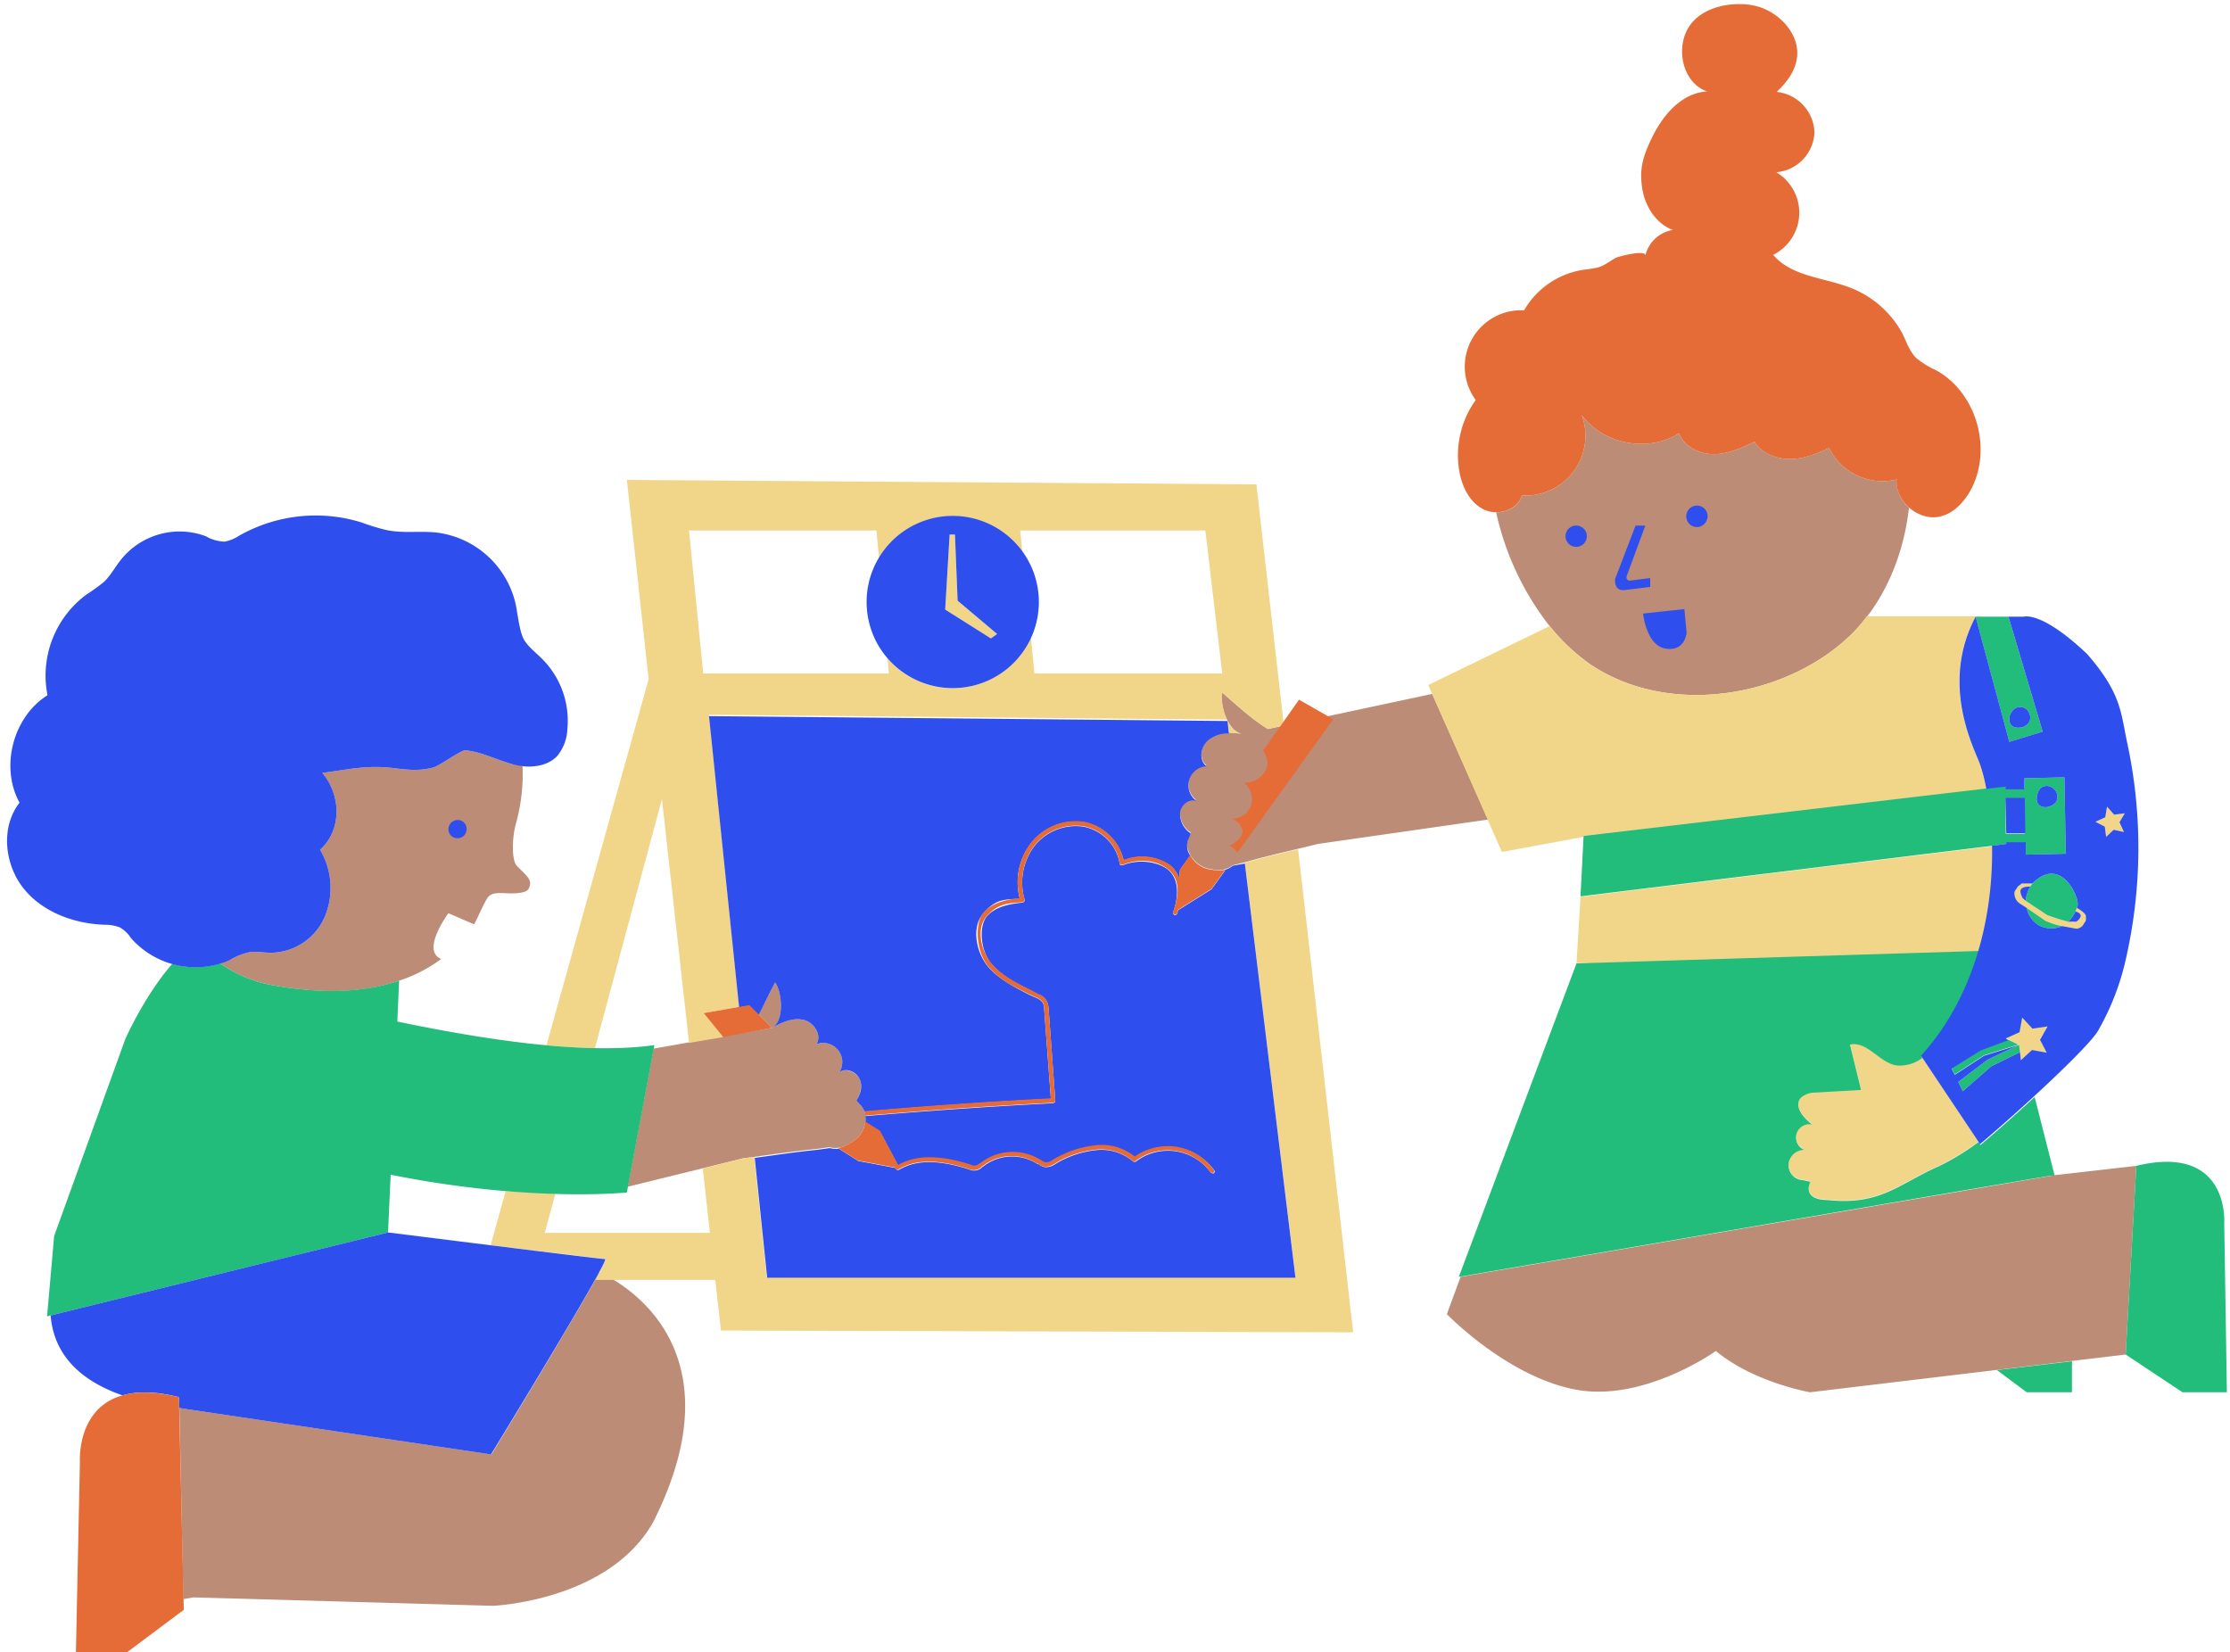 <?xml version="1.0" encoding="UTF-8"?><svg xmlns="http://www.w3.org/2000/svg" xmlns:xlink="http://www.w3.org/1999/xlink" data-name="Layer 1" height="372.1" preserveAspectRatio="xMidYMid meet" version="1.0" viewBox="-1.6 -0.7 502.3 372.1" width="502.3" zoomAndPan="magnify"><g id="change1_1"><path d="M88.6,220.1a33.7,33.7,0,0,0,9.2-4.8c-4.7-1.8,1.6-10.3,1.6-10.3l5.8,2.5c1-1.9,1.8-3.9,2.9-5.8s3.8-1,6.5-1.2,3-.8,3.2-2.1-1.8-2.8-3-4.1-1.1-6.5-.1-9.8a41.7,41.7,0,0,0,1.4-12.7l-2.4-.4c-3.5-1-6.8-2.7-10.4-3.1-1.1-.1-5.8,3.5-7.4,3.9-3.1.8-5.8.5-8.9.1-6.1-.7-9.9.3-16,1.1,4.2,4.9,4.5,12.8-.5,17.3a16.9,16.9,0,0,1,1.1,15,13.4,13.4,0,0,1-12.2,8.2c-1.7,0-3.3-.4-4.9-.1a14.1,14.1,0,0,0-4.4,1.8l-2.1.7a29.3,29.3,0,0,0,11.2,4.8C68.9,222.9,79.2,223.4,88.6,220.1ZM356.7,149c17.9,12,44.7,7.4,59.3-7.4,6.9-7.1,11.2-17.2,12.4-28a7.8,7.8,0,0,1-2.8-6.3,13.4,13.4,0,0,1-15.2-7.1c-2.8,1.3-5.8,2.5-8.8,2.5s-6.4-1.3-8-3.9c-2.9,1.4-6,2.8-9.2,2.8s-6.7-1.7-7.8-4.7c-6.9,4.4-17.1,2.5-21.9-4.1a13.5,13.5,0,0,1-13.5,18.1c-.7,2.5-3.3,3.8-5.8,3.8A63.7,63.7,0,0,0,346,138.4,44.8,44.8,0,0,0,356.7,149ZM133.4,285.9h0c-5.4,10-24.3,41-24.3,41L39.9,316.6l-1.1-.2.9,43.1,2.3-.4,67.4,1.9s26-1,36.1-18.8C167.1,299.4,133.4,285.9,133.4,285.9ZM321,155.6l-37,7.9c-3.8-2.3-6.9-5.3-10.3-8.2-.6,2.6,1.2,8.8,4.5,9.3-2.5-.4-5.2-.5-7.2.9s-2.8,4.8-.8,6.2a4.3,4.3,0,0,0-2.3,7.8c-1.8-.6-3.7,1.1-3.7,3a5.2,5.2,0,0,0,2.4,4.3l-.3.9a3.4,3.4,0,0,0-.5,1.7h0c-.2,1.4,1.6,5.3,5.6,5.7a5.5,5.5,0,0,0,4.7-.9l2.8-.7c5.9-1.7,10.8-2.7,16.3-4.1l38.4-5.5Zm-148,65c-1.3,2.4-2.4,4.8-3.8,7.1l3.1,3.1C175.2,229.1,174.5,222.7,173,220.6ZM461.2,264,327.4,286.9l-3.1,8.4s13.6,14.1,29,17,31.6-8.7,31.6-8.7c8.5,7.1,21.2,9.3,21.2,9.3l71.1-8.5,2.4-42.5ZM193,249.4a4.2,4.2,0,0,0-1.1-1.5l-.6-.7c.9-1.5,1.4-3.4.7-4.9s-3.2-2.6-4.6-1.4a4.3,4.3,0,0,0-5.1-6.4c1.3-2.1-.6-5-3-5.5s-4.8.6-7,1.8l-26.7,4.7-5.8,31.1,26-6.4c5.6-.7,10.5-1.5,16.5-2.1l2.9-.4a5.6,5.6,0,0,0,4.8-1c3.6-1.8,3.8-6.1,3-7.3Z" fill="#bc8c77"/></g><g id="change2_1"><path d="M275.2,164.3l3,.3c-1.4-.2-2.6-1.5-3.3-3.1ZM223,142.1l-8.9-7.5-.6-14.9h-1.2l-1,16.9,10.3,6.5Zm-90.6,93.3,15.1-56.1,6.1,54.9,7.7-1.3-4.4-5.4,8-1.4-6.8-65.8,116.7,1.1a11.2,11.2,0,0,1-1.1-6.1c3.4,2.9,6.5,5.9,10.3,8.2l2.8-.6.7-1-6.1-53.5-141.8-1,4.9,44.9-23,82.4C125.2,235.1,128.9,235.3,132.4,235.4Zm63.4-116.6.6,6.2a19.3,19.3,0,0,1,32.3-1.3l-.5-4.9h41.7l3.8,32.2H231.4l-.8-8.2a19.3,19.3,0,0,1-32.3,4.8l.3,3.4H156.8l-3.2-32.2Zm83.1,74.8h-.1l11.4,93.3H171.1l-2.8-27-2.5.3-9.1,2.3,1.6,14.5H121.1l2.4-8.8-11.2-.6-3.4,12.2,25.9,3.1c.2,0-.7,1.8-2.3,4.7h27l1.3,11.4,142.4.4L290.8,190.6C286.9,191.5,283.2,192.4,278.9,193.6Zm146.8,45.6c-3.9-.5-6.7-5.6-10.6-4.7l2.5,10.2-10.3.6a4.8,4.8,0,0,0-3.3,1.2c-1.6,1.9.6,4.5,2.6,6a3,3,0,0,0-1.8,5.7,3.6,3.6,0,0,0-3.5,2.9,3.4,3.4,0,0,0,2.4,3.8,22.1,22.1,0,0,1,2.5.5s-2.2,4,3.8,4.1c12,1.3,16.2-3.7,25.1-7.6a54.6,54.6,0,0,0,9-5.5l-12.7-18.9A8.5,8.5,0,0,1,425.7,239.2Zm30.5-8.3-2.3-2.5-.6,3.3-3.1,1.4,3,1.6.4,3.4,2.5-2.3,3.3.6-1.5-3,1.7-3Zm10-27.1-.3.8s1.5.9,1,1.6-1.4.8-1.4.8a29.8,29.8,0,0,1-6-1.6l-5.5-3.8s-.9-1.5-.3-2.1,2-.4,2-.4l.5-.8h-2.4l-.9.7-.7,1.1a2.7,2.7,0,0,0,1,2.6l5.9,4c1.8,1,7.1,1.8,7.1,1.8a2.4,2.4,0,0,0,1.3-.7l.7-1.1a3.6,3.6,0,0,0,0-1.2C468,204.8,466.2,203.8,466.2,203.8ZM477,182.5l-2.4.3L473,181l-.4,2.4-2.2,1,2.1,1.1.3,2.3,1.7-1.6,2.3.5-1-2.2Zm-32.4-44.4H418.9c-.9,1.2-1.9,2.4-2.9,3.5-14.6,14.8-41.4,19.4-59.3,7.4a42,42,0,0,1-9.2-8.7l-27.4,13.3,16.6,37.6,18.4-3.4h0L445.8,177a16.2,16.2,0,0,0-.4-1.9c-.3-1.2-.6-2.4-1-3.6s-1.6-3.6-2.7-7c-2.1-6.4-3.7-16.2,1.7-26.3h1.2Zm2.6,51.8-92.8,11.4-.9,14.9c15.9.7,70.1-1.7,90.7-2.6v-.2a78.8,78.8,0,0,0,2.9-16.8v-.4c0-1,.1-2,.1-3v-3.3Z" fill="#f1d68a"/></g><g id="change3_1"><path d="M450.3,189.1h4.4v2.7l9-.2-.3-17.2-9,.2V177h-4.3v-.6l-95,11.2-.7,13.6,96-11.8Zm7.1-11.2c.6-1.9,2.8-2.1,4-.5a2.4,2.4,0,0,1,.1,2.6,3.4,3.4,0,0,1-1.6,1,2.9,2.9,0,0,1-1.6,0,1.8,1.8,0,0,1-1.1-1.3A3.7,3.7,0,0,1,457.4,177.9Zm-7.3,1.2h4.4v8h-4.3Zm-1.9,128.8,6.7,5h10.2v-7Zm9.9-111.1a9,9,0,0,0-1.9,1.5l-.5.7a7.5,7.5,0,0,0-1,3.2l4.8,3.2a41.8,41.8,0,0,0,4.8,1.5,8.7,8.7,0,0,0,1.6-2.3l.3-.8a1.9,1.9,0,0,0,.2-.7,4.7,4.7,0,0,0-.3-1.7C464.9,198,461.9,194.6,458.1,196.8Zm41.3,78s1.3-18-19.8-12.9l-2.4,42.5,12.8,8.5h10ZM458.5,164.1l-7.7-25.9h-7.4l7.6,28.2Zm-7-4.4a2.2,2.2,0,0,1,4,.3,2.1,2.1,0,0,1-.5,2.5,2.8,2.8,0,0,1-1.7.7,2.9,2.9,0,0,1-1.6-.3,2,2,0,0,1-.7-1.6A2.5,2.5,0,0,1,451.5,159.7ZM87.9,229.4l.4-9.2c-9.3,3.1-19.4,2.7-29.1.9A29.3,29.3,0,0,1,48,216.3a18.9,18.9,0,0,1-10.8.1c-6.3,7.2-10.6,17-10.6,17l-16,44.3L9,295.8l76.8-18.9.6-13c31.4,6.3,53.2,4,53.2,4l6.2-33.2C129.8,237,106.6,233.3,87.9,229.4Zm372.5,34.7h.8l-4.5-17.7c-4,3.7-8.3,7.5-12.2,10.8l-.4-.7a54.6,54.6,0,0,1-9,5.5c-8.9,3.9-13.1,8.9-25.1,7.6-6-.1-3.8-4.1-3.8-4.1a22.1,22.1,0,0,0-2.5-.5,3.4,3.4,0,0,1-2.4-3.8,3.6,3.6,0,0,1,3.5-2.9,3,3,0,0,1,1.8-5.7c-2-1.5-4.2-4.1-2.6-6a4.8,4.8,0,0,1,3.3-1.2l10.3-.6-2.5-10.2c3.9-.9,6.7,4.2,10.6,4.7a8.5,8.5,0,0,0,5.7-1.7l-.2-.3a59,59,0,0,0,13-23.8l-90.7,2.8L327,286.9l117.4-20.1h0Zm2.5-56.2a17.1,17.1,0,0,1-3.8-1.2l-4.2-2.9a5.9,5.9,0,0,0,2.9,4A6.1,6.1,0,0,0,462.9,207.9Zm-12.1,25.6-6.2,2.3-6.6,4.1.7,1.4,6.6-4.3,7.7-2.4Zm-3.9,6,6.5-3.2-.2-1.6H453l-6.9,3.3-6.6,5,1,2.1Z" fill="#22bc7b"/></g><g id="change4_1"><path d="M370.1,129.5l-4.7.6s-1-.2-.5-1.3l4.1-11.1h-2.2l-4.6,12s-.4,2.8,2.2,2.5l5.7-.7Zm-17-11.8a2.4,2.4,0,1,0,2.7,2A2.4,2.4,0,0,0,353.1,117.7Zm-77,76.6a5.1,5.1,0,0,1-2.1,1h.4l-3.1,4.3-7.5,4.7c-.1.2-.1.4-.2.6a.5.5,0,1,1-.9-.3c1.4-4,1-7.6-1.2-9.4s-6.6-2.5-10.2-1h-.5a.5.5,0,0,1-.2-.4,10.2,10.2,0,0,0-8.2-8.3,11.9,11.9,0,0,0-11.1,4.5,13.7,13.7,0,0,0-2.1,12,.6.6,0,0,1-.1.4l-.3.2c-3,.3-6.2.9-8.1,3.1s-1.5,7.9,1.2,10.9,5.5,4.2,8.7,5.8l1.7.9a3.2,3.2,0,0,1,1.8,1.4,4.5,4.5,0,0,1,.5,1.9l1.5,20.6c0,.2,0,.3-.1.4l-.4.2c-14,.7-28.2,1.7-42.3,2.9h0a3.3,3.3,0,0,1,0,1.4h0l3.3,2.1,4.1,7.7c4-2.3,9.3-2.3,16.3-.1a1.7,1.7,0,0,0,1.2.2c.3,0,.6-.3.9-.5h.1a11.8,11.8,0,0,1,13.5-.8h.1a3,3,0,0,0,1.1.6,2.7,2.7,0,0,0,1.7-.6,23.4,23.4,0,0,1,9.3-3.2,11.8,11.8,0,0,1,9.1,2.5,13,13,0,0,1,9.4-2.2,12.7,12.7,0,0,1,8.5,5.1.5.5,0,0,1-.1.7h-.3l-.4-.2a11.9,11.9,0,0,0-16.8-2.5c-.2.2-.5.1-.7,0a10.9,10.9,0,0,0-8.6-2.5,21.6,21.6,0,0,0-8.9,3.1,3.7,3.7,0,0,1-2.3.7,3.5,3.5,0,0,1-1.5-.7h-.2a10.5,10.5,0,0,0-12.3.6h-.1a2.4,2.4,0,0,1-1.3.8,2.5,2.5,0,0,1-1.7-.2c-6.9-2.2-12-2.2-15.8.1a.6.6,0,0,1-.7-.2v-.2l-8.5-1.6-4.4-2.8h.3a5.9,5.9,0,0,1-2.3-.1l-2.9.4c-5.1.5-9.4,1.2-14,1.8l2.8,27H290.2l-11.4-93.3ZM173,220.6c1.5,2.1,2.2,8.5-.7,10.2,2.2-1.2,4.6-2.3,7-1.8s4.3,3.4,3,5.5a4.3,4.3,0,0,1,5.1,6.4c1.4-1.2,3.8-.3,4.6,1.4s.2,3.4-.7,4.9l.6.7a4.2,4.2,0,0,1,1.1,1.5h0l.2.3h-.1c14-1.2,28-2.2,42-2.9l-1.5-20.1a3.7,3.7,0,0,0-.3-1.5,3.1,3.1,0,0,0-1.4-1.1l-1.8-.8c-3.2-1.7-6.5-3.3-9-6.1s-4.2-8.7-1.2-12.2,5.2-3,8.2-3.3a14.4,14.4,0,0,1,2.4-12.3,12.8,12.8,0,0,1,12.1-4.9,11.4,11.4,0,0,1,8.9,8.6,11.2,11.2,0,0,1,10.7,1.3,6.8,6.8,0,0,1,1.8,2.8l.2-2,2.3-3.2a3.7,3.7,0,0,1-.7-2.4h0a3.4,3.4,0,0,1,.5-1.7l.3-.9a5.2,5.2,0,0,1-2.4-4.3c0-1.9,1.9-3.6,3.7-3a4.3,4.3,0,0,1,2.3-7.8c-2-1.4-1.3-4.9.8-6.2a6.9,6.9,0,0,1,4.2-1.2l-.3-2.8h-.1l-116.7-1.1,6.8,65.8,2.3-.4,2,2C170.6,225.4,171.7,223,173,220.6ZM25.4,208.2a7.2,7.2,0,0,1,2.5,2.4,19.4,19.4,0,0,0,22.2,5,14.1,14.1,0,0,1,4.4-1.8c1.6-.3,3.2.1,4.9.1a13.4,13.4,0,0,0,12.2-8.2,16.9,16.9,0,0,0-1.1-15c5-4.5,4.7-12.4.5-17.3,6.1-.8,9.9-1.8,16-1.1,3.1.4,5.8.7,8.9-.1,1.6-.4,6.3-4,7.4-3.9,3.6.4,6.9,2.1,10.4,3.1s7.7.8,10.2-1.8a10.2,10.2,0,0,0,2.3-6.1,19.7,19.7,0,0,0-5.8-15.9c-1.4-1.4-2.9-2.5-3.9-4.1s-1.4-5.2-1.9-7.9a20.9,20.9,0,0,0-17.5-16.3c-3.9-.5-7.8.2-11.6-.6a45.8,45.8,0,0,1-5.6-1.7,34.9,34.9,0,0,0-27.7,3,9,9,0,0,1-3.2,1.3,8.9,8.9,0,0,1-4.2-1.2,16.9,16.9,0,0,0-19.1,5.2c-1.3,1.6-2.3,3.5-3.8,5a41,41,0,0,1-4,2.9,22.7,22.7,0,0,0-8.8,22.7c-7.8,4.9-10.7,16.2-6.3,24.2-4.3,5.5-3.4,13.9.9,19.3s11.5,8,18.4,8.2A8.8,8.8,0,0,1,25.4,208.2Zm60.4,68.7-76,18.7c.6,7.4,5,14.1,16.2,18,3.1-.9,7.2-1,12.7.4v2.4l1.1.2,69.2,10.3s26.9-44,25.7-44S85.8,276.9,85.8,276.9ZM101.5,184a2.1,2.1,0,0,0-2.1,2.1,2,2,0,0,0,2.1,2,2,2,0,0,0,2-2A2,2,0,0,0,101.5,184Zm111.4-29.7a19.4,19.4,0,1,0-19.3-19.4A19.4,19.4,0,0,0,212.9,154.3Zm-.6-34.6h1.2l.6,14.9,8.9,7.5-1.4,1-10.3-6.5Zm265.2,46.7c-1.4-6.6-1.3-11-9-19.8-7.6-7.2-12.2-8.8-14.3-8.4h-3.4l7.7,25.9-7.5,2.3-7.6-28.2c-8.2,15.5-.1,30,1,33.3a37,37,0,0,1,1.4,5.5l4.3-.5v.6h4.3v-2.5l9-.2.3,17.2-9,.2V189h-4.4v.4l-3.2.4c.3,17.1-4.6,34.8-16,47.3l13.3,19.9c10.4-8.8,24.3-21.8,26.5-25.4a57.5,57.5,0,0,0,6.5-17A112.4,112.4,0,0,0,477.5,166.4Zm-18.1,70-3.3-.6-2.5,2.3-.2-1.8-6.5,3.2-6.4,5.6-1-2.1,6.6-5,6.9-3.3h0l-7.7,2.4-6.6,4.3-.7-1.4,6.6-4.1,6.2-2.3-.6-.4,3.1-1.4.6-3.3,2.3,2.5,3.4-.5-1.7,3Zm8.8-29.7-.7,1.1a2.4,2.4,0,0,1-1.3.7l-3.3-.6a6.1,6.1,0,0,1-5.1-.1,5.9,5.9,0,0,1-2.9-4l-1.7-1.1a2.7,2.7,0,0,1-1-2.6l.7-1.1.9-.7h2.4a9,9,0,0,1,1.9-1.5c3.8-2.2,6.8,1.2,8,4.6a4.7,4.7,0,0,1,.3,1.7,1.9,1.9,0,0,1-.2.7h0s1.8,1,2,1.7A3.6,3.6,0,0,1,468.2,206.7Zm8.6-20-2.3-.5-1.7,1.6-.3-2.3-2.1-1.1,2.2-1,.4-2.4,1.6,1.8,2.4-.3-1.2,2ZM458.3,181a2.9,2.9,0,0,0,1.6,0,3.4,3.4,0,0,0,1.6-1,2.4,2.4,0,0,0-.1-2.6c-1.2-1.6-3.4-1.4-4,.5a3.7,3.7,0,0,0-.2,1.8A1.8,1.8,0,0,0,458.3,181Zm-3.8-2h-4.4l.2,8h4.3Zm-86-41.5s.7,7.2,5.1,7.9,4.7-3.6,4.7-3.6l-.5-5.3Zm83.2,25.4a2.9,2.9,0,0,0,1.6.3,2.8,2.8,0,0,0,1.7-.7,2.1,2.1,0,0,0,.5-2.5,2.2,2.2,0,0,0-4-.3,2.5,2.5,0,0,0-.5,1.6A2,2,0,0,0,451.7,162.9Zm-71.4-49.7a2.4,2.4,0,0,0,.7,4.8,2.5,2.5,0,0,0,2-2.8A2.4,2.4,0,0,0,380.3,113.2Zm85.6,91.4a8.7,8.7,0,0,1-1.6,2.3h1.2s.7.3,1.4-.8S465.9,204.6,465.9,204.6Zm-12.2-5.1c-.6.6.3,2.1.3,2.1l.7.6a7.5,7.5,0,0,1,1-3.2h0S454.3,198.9,453.7,199.5Z" fill="#2e4fee"/></g><g id="change5_1"><path d="M263.4,257.6a13,13,0,0,0-9.4,2.2,11.8,11.8,0,0,0-9.1-2.5,23.4,23.4,0,0,0-9.3,3.2,2.7,2.7,0,0,1-1.7.6,3,3,0,0,1-1.1-.6h-.1a11.8,11.8,0,0,0-13.5.8h-.1c-.3.2-.6.5-.9.5a1.7,1.7,0,0,1-1.2-.2c-7-2.2-12.3-2.2-16.3.1l-4.1-7.7-3.3-2.1a6,6,0,0,1-3.3,4.8,7,7,0,0,1-2.8,1.2l4.4,2.8,8.5,1.6v.2a.6.6,0,0,0,.7.2c3.8-2.3,8.9-2.3,15.8-.1a2.5,2.5,0,0,0,1.7.2,2.4,2.4,0,0,0,1.3-.8h.1a10.5,10.5,0,0,1,12.3-.6h.2a3.5,3.5,0,0,0,1.5.7,3.7,3.7,0,0,0,2.3-.7,21.6,21.6,0,0,1,8.9-3.1,10.9,10.9,0,0,1,8.6,2.5c.2.1.5.2.7,0a11.9,11.9,0,0,1,16.8,2.5l.4.2h.3a.5.5,0,0,0,.1-.7A12.7,12.7,0,0,0,263.4,257.6ZM156.9,227.5l4.4,5.4,11-2.1-5.1-5.1ZM16.4,328.5l-.9,42.9H27.1l12.7-9.5L38.7,314C15.1,308.2,16.4,328.5,16.4,328.5Zm255-133.3a6.1,6.1,0,0,1-4.9-3.3l-2.3,3.2-.2,2a6.8,6.8,0,0,0-1.8-2.8,11.2,11.2,0,0,0-10.7-1.3,11.4,11.4,0,0,0-8.9-8.6,12.8,12.8,0,0,0-12.1,4.9,14.4,14.4,0,0,0-2.4,12.3c-3,.3-6.2,1-8.2,3.3s-1.7,8.9,1.2,12.2,5.8,4.4,9,6.1l1.8.8a3.1,3.1,0,0,1,1.4,1.1,3.7,3.7,0,0,1,.3,1.5l1.5,20.1c-14,.7-28,1.7-42,2.9a3,3,0,0,1,.2,1c14.1-1.2,28.3-2.2,42.3-2.9l.4-.2c.1-.1.1-.2.1-.4l-1.5-20.6a4.5,4.5,0,0,0-.5-1.9,3.2,3.2,0,0,0-1.8-1.4l-1.7-.9c-3.2-1.6-6.4-3.2-8.7-5.8s-3.9-7.9-1.2-10.9,5.1-2.8,8.1-3.1l.3-.2a.6.6,0,0,0,.1-.4,13.7,13.7,0,0,1,2.1-12,11.9,11.9,0,0,1,11.1-4.5,10.2,10.2,0,0,1,8.2,8.3.5.5,0,0,0,.2.4h.5c3.6-1.5,7.6-1.1,10.2,1s2.6,5.4,1.2,9.4a.5.5,0,1,0,.9.3c.1-.2.1-.4.2-.6l7.5-4.7,3.1-4.3A7.6,7.6,0,0,1,271.4,195.2Zm11.5-26.8a4.9,4.9,0,0,1,1,3.2,4.6,4.6,0,0,1-1.1,2.2,5.1,5.1,0,0,1-4.2,1.8,4.7,4.7,0,0,1,1.6,5.1,4.5,4.5,0,0,1-4.4,3,3.6,3.6,0,0,1,2.5,2.9,3.8,3.8,0,0,1-.3,1,5.2,5.2,0,0,1-2.8,2.2,3.4,3.4,0,0,1,1.9,1.6l21.6-30.1-7.7-4.4ZM434.5,82.7a20,20,0,0,1-4.4-2.7c-1.5-1.4-2.2-3.5-3.1-5.4a22.5,22.5,0,0,0-11.1-10.2c-6.1-2.6-13.8-2.6-18.1-7.7a10.6,10.6,0,0,0,.7-18.6,9.4,9.4,0,0,0,8.6-9,9.5,9.5,0,0,0-8.5-9.1c2.1-2,4-4.4,4.5-7.3.9-4.9-2.9-9.6-7.5-11.5S382.8,0,379.2,4.8s-2,13.1,3.7,15.1c-5.5.3-9.7,5-12.2,10s-3,7.8-2.4,11.8,3.1,8,6.9,9.4a7.6,7.6,0,0,0-6.2,5.8c.3-1.5-6.2.2-6.7.5-3.2,1.9-2.8,2.1-6.7,2.6a18.6,18.6,0,0,0-13.9,9.2,12.7,12.7,0,0,0-10.9,20.2,21.3,21.3,0,0,0-3.7,16c.6,3.5,2.3,7,5.4,8.6s7.7.3,8.7-3.1a13.5,13.5,0,0,0,13.5-18.1c4.8,6.6,15,8.5,21.9,4.1,1.1,3,4.6,4.7,7.8,4.7s6.3-1.4,9.2-2.8c1.6,2.6,4.9,3.9,8,3.9s6-1.2,8.8-2.5a13.4,13.4,0,0,0,15.2,7.1c-.4,5.1,5.4,9.8,10.3,8.2,2.7-.8,4.7-3,6.1-5.3C447.4,101,443.8,87.8,434.5,82.7Z" fill="#e56c36"/></g></svg>